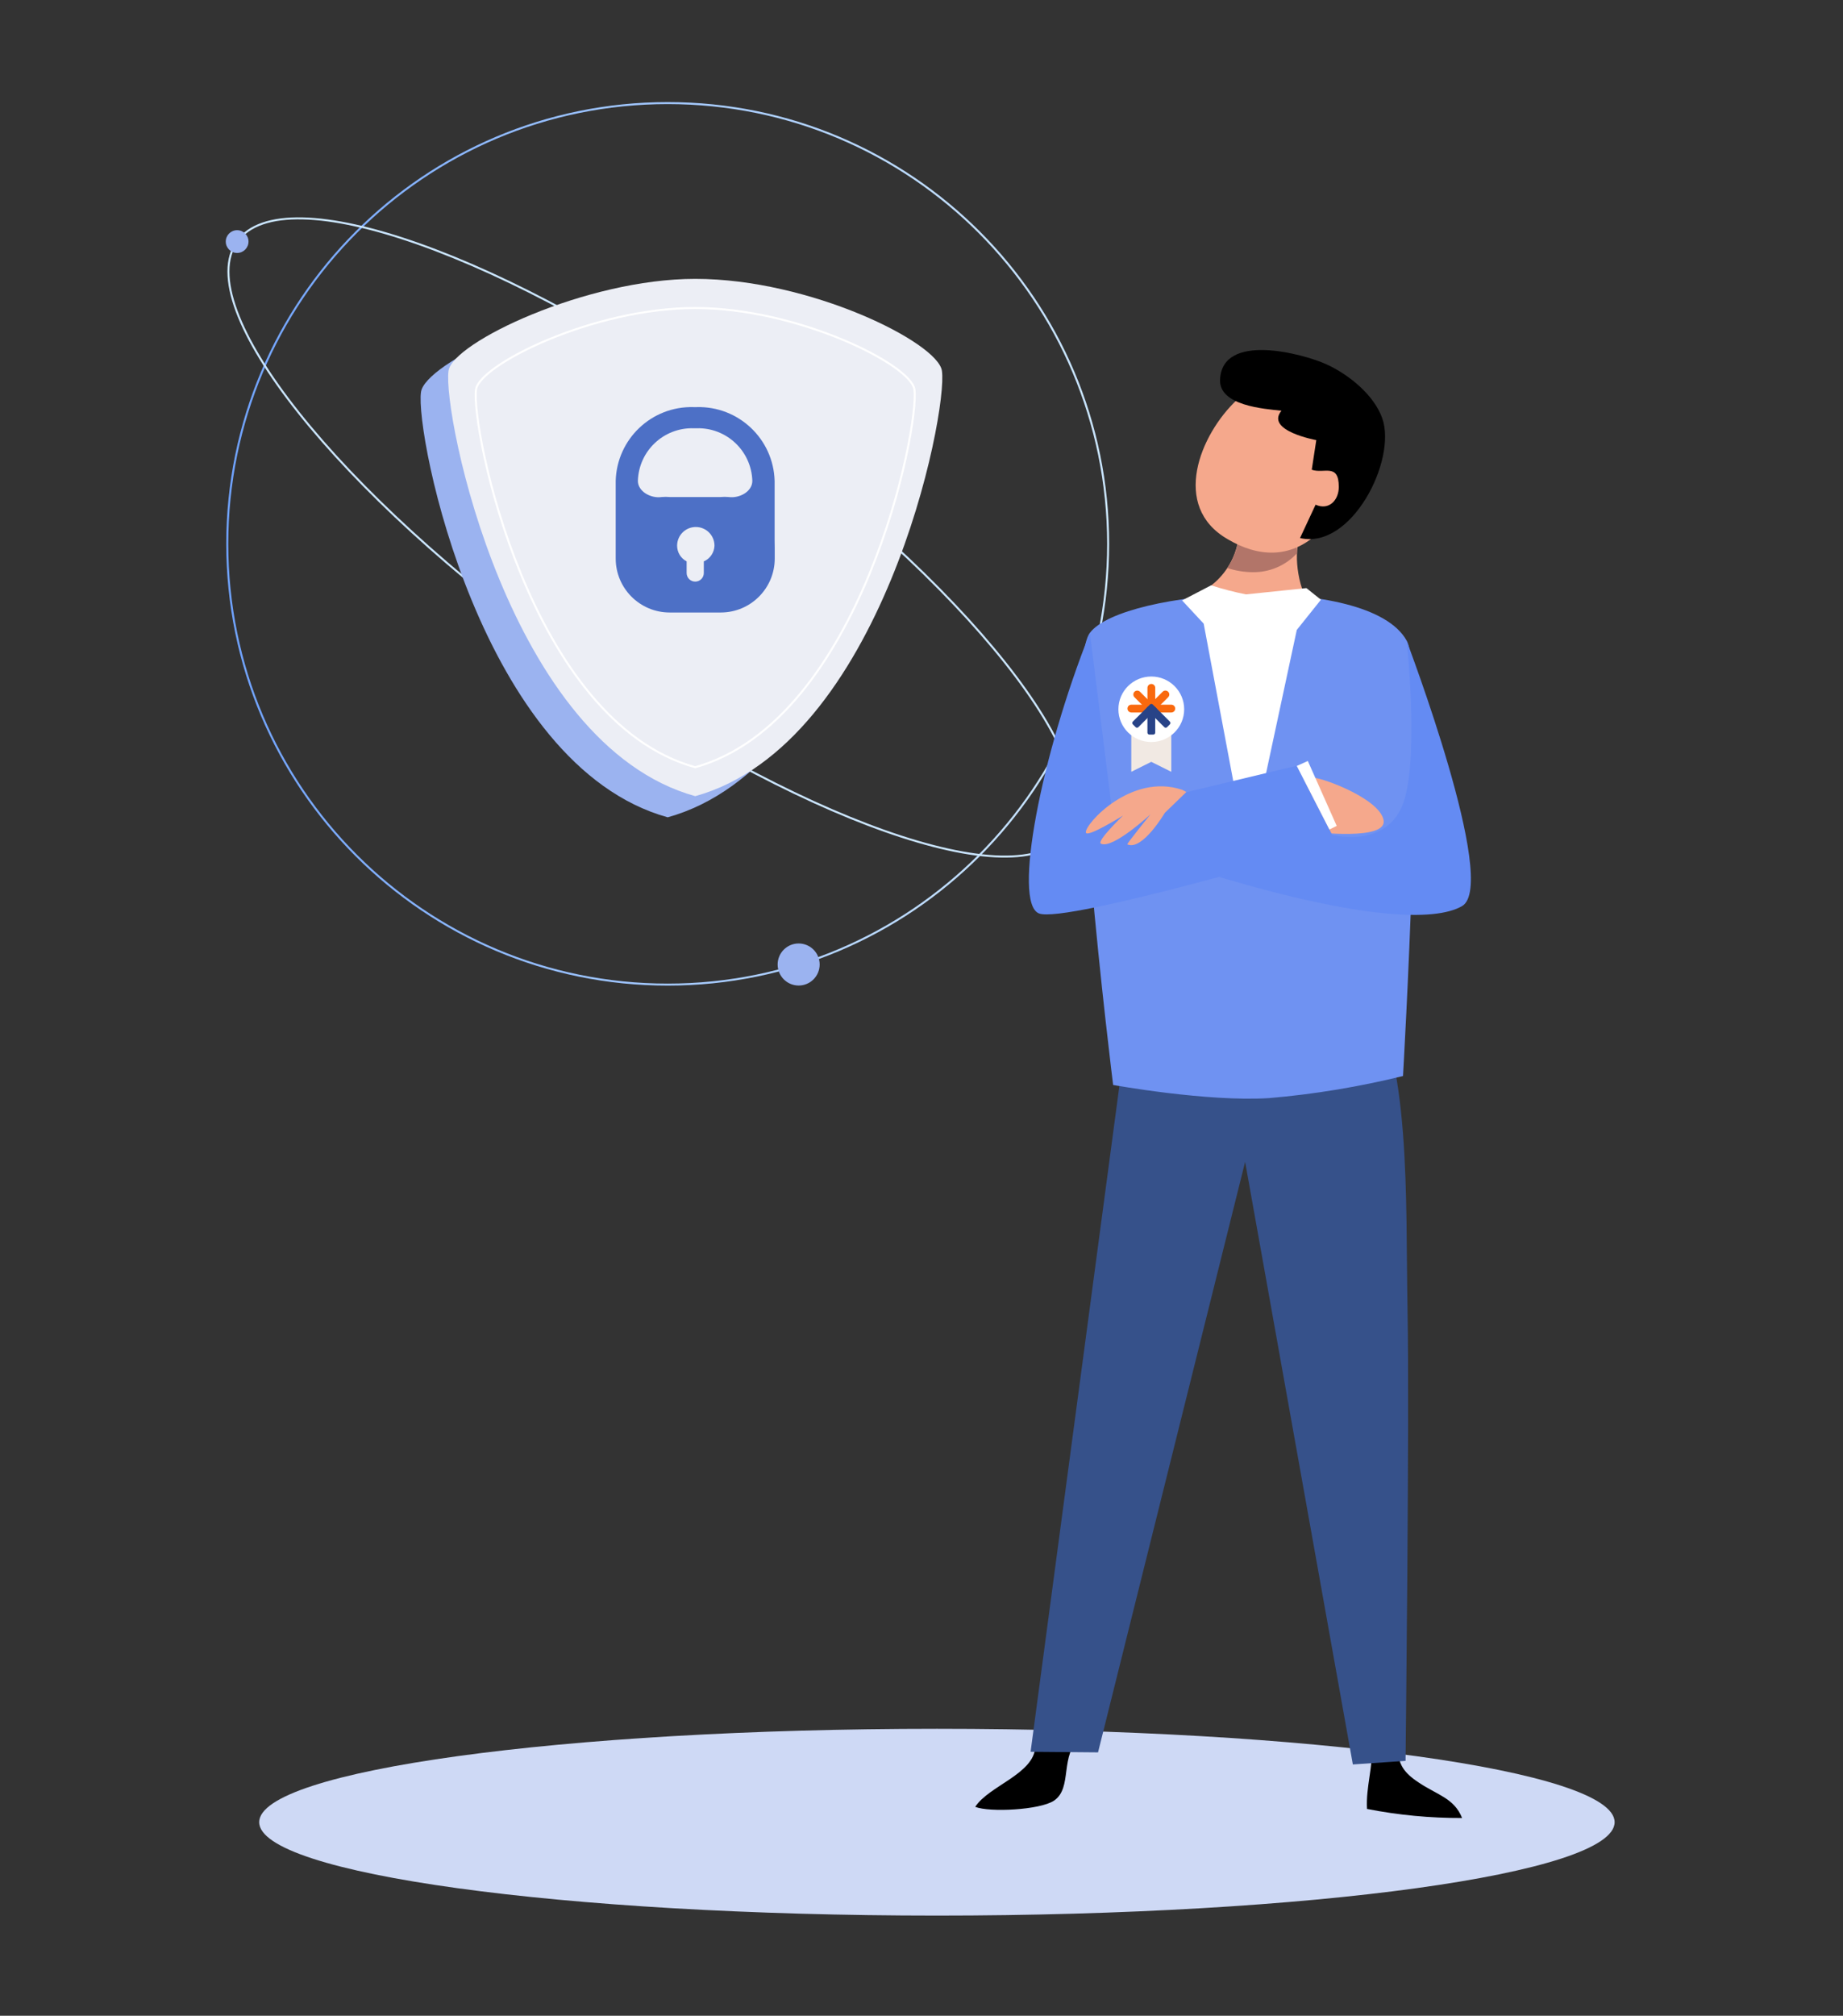 <?xml version="1.0" encoding="UTF-8"?> <svg xmlns="http://www.w3.org/2000/svg" width="460" height="503" viewBox="0 0 460 503" fill="none"><rect x="0" y="0" width="460" height="503" fill="#333333" stroke="none"/> <path d="M166.654 245.688C227.367 245.688 276.584 196.447 276.584 135.706C276.584 74.965 227.367 25.725 166.654 25.725C105.942 25.725 56.724 74.965 56.724 135.706C56.724 196.447 105.942 245.688 166.654 245.688Z" stroke="url(#paint0_linear_2845_10511)" stroke-width="0.5" stroke-miterlimit="10"></path> <path d="M266.153 207.966C277.862 191.544 241.022 145.167 183.87 104.382C126.717 63.596 70.894 43.846 59.186 60.269C47.477 76.691 84.317 123.068 141.469 163.853C198.622 204.639 254.444 224.389 266.153 207.966Z" stroke="#CBE6FF" stroke-width="0.5" stroke-miterlimit="10"></path> <path d="M166.654 203.945C213.217 191.016 229.79 108.283 228.225 97.79C227.182 90.774 195.339 74.86 166.654 74.86C137.97 74.86 106.126 90.774 105.083 97.79C103.49 108.312 120.063 191.016 166.654 203.945Z" fill="#9BB3F0"></path> <path d="M173.521 198.669C220.112 185.74 236.686 103.007 235.092 92.514C234.049 85.47 202.235 69.584 173.521 69.584C146.285 69.584 112.993 85.47 111.95 92.514C110.385 103.036 126.959 185.74 173.521 198.669Z" fill="#ECEEF5"></path> <path d="M173.521 191.451C214.897 179.855 229.616 106.515 228.225 97.152C227.269 90.919 199.019 76.86 173.521 76.86C148.023 76.86 119.773 90.977 118.817 97.152C117.426 106.515 132.145 179.971 173.521 191.451Z" stroke="white" stroke-width="0.5" stroke-miterlimit="10"></path> <path d="M199.337 245.92C202.234 245.92 204.582 243.57 204.582 240.673C204.582 237.775 202.234 235.426 199.337 235.426C196.441 235.426 194.093 237.775 194.093 240.673C194.093 243.57 196.441 245.92 199.337 245.92Z" fill="#9BB3F0"></path> <path d="M59.187 63.12C60.755 63.12 62.027 61.848 62.027 60.279C62.027 58.71 60.755 57.438 59.187 57.438C57.619 57.438 56.348 58.71 56.348 60.279C56.348 61.848 57.619 63.12 59.187 63.12Z" fill="#9BB3F0"></path> <path fill-rule="evenodd" clip-rule="evenodd" d="M193.34 134.721V119.995C193.05 109.53 184.329 101.297 173.869 101.587H173.116C162.656 101.297 153.964 109.53 153.674 119.995V139.359C153.674 146.809 159.701 152.838 167.147 152.838H179.896C187.342 152.838 193.369 146.809 193.369 139.359V136.808C193.369 136.112 193.34 135.416 193.34 134.721ZM175.666 140.083V142.982C175.666 144.171 174.709 145.127 173.521 145.127C172.333 145.127 171.377 144.171 171.377 142.982V140.083C169.929 139.33 169.001 137.822 169.001 136.17C169.001 133.59 171.088 131.503 173.666 131.503C176.245 131.503 178.331 133.59 178.331 136.17C178.273 137.88 177.23 139.417 175.666 140.083ZM181.866 124.024C181.2 123.966 180.562 123.966 179.896 124.024H167.147C166.481 123.966 165.814 123.966 165.148 124.024C162.482 124.43 159.208 122.662 159.208 119.995C159.44 112.516 165.64 106.66 173.116 106.863H173.869C181.345 106.66 187.545 112.516 187.777 119.995C187.777 122.662 184.561 124.401 181.866 124.024Z" fill="#4D70C6"></path> <path d="M233.846 478C327.267 478 403 467.565 403 454.693C403 441.822 327.267 431.387 233.846 431.387C140.425 431.387 64.692 441.822 64.692 454.693C64.692 467.565 140.425 478 233.846 478Z" fill="#CED9F5"></path> <path d="M292.752 152.027C291.854 156.607 300.894 167.043 304.573 169.072C311.151 172.869 320.654 171.217 327.434 168.811C331.114 167.477 339.024 167.854 340.647 163.912C343.023 157.506 332.679 155.505 329.492 153.447C324.769 150.548 323.117 141.388 323.871 136.344C318.974 135.416 314.135 134.286 309.18 133.851C308.514 139.765 304.979 144.983 299.706 147.765C298.025 148.664 293.128 150.085 292.752 152.027Z" fill="#F5A88C"></path> <path d="M309.18 133.851C309.18 134.46 309.093 135.069 308.919 135.677C308.456 137.851 307.587 139.91 306.312 141.736C308.34 142.403 310.455 142.75 312.57 142.779C316.801 142.866 320.857 141.156 323.725 138.054C323.696 137.562 323.696 137.04 323.725 136.547C318.829 135.619 313.99 134.489 309.035 134.054" fill="#B27569"></path> <path d="M306.37 134.518C292.23 126.343 299.474 108.428 308.775 99.732C313.585 95.123 321.089 90.281 328.043 91.963C334.997 93.644 345.775 99.79 344.79 107.877C344.298 111.965 340.27 114.864 338.358 118.574C335.461 123.85 333.258 129.126 328.738 133.242C321.958 139.417 313.961 139.04 306.37 134.518Z" fill="#F5A88C"></path> <path d="M328.361 125.937C331.693 127.445 334.156 124.807 334.156 121.502C334.156 115.443 330.419 118.313 327.405 117.212L328.535 109.82C328.535 109.82 315.699 107.501 319.843 102.486C315.526 102.022 304.283 101.239 304.515 94.775C304.979 82.774 325.319 88.31 330.969 90.861C336.619 93.412 342.965 98.543 345.022 104.428C348.644 114.864 337.315 137.243 324.479 134.257L328.361 125.937Z" fill="black"></path> <path d="M258.417 435.909C258.011 442.721 246.827 445.591 243.408 450.867C247.001 452.288 259.547 451.65 263.053 449.331C267.863 446.084 264.27 437.967 269.833 433.3L258.417 435.909Z" fill="black"></path> <path d="M342.385 435.474C342.761 440.779 340.878 445.939 341.197 451.389C349.02 452.925 356.959 453.679 364.927 453.65C362.957 448.664 358.581 447.852 354.032 444.751C346.702 439.968 350.208 436.634 347.571 429.764L342.385 435.474Z" fill="black"></path> <path d="M282.726 245.949L257.229 437.126L274.063 437.271L310.774 289.924L337.662 440.286L350.817 439.388C350.817 439.388 351.831 353.379 351.309 326.652C350.788 299.925 352.323 262.878 340.705 246.992C340.705 246.992 302.168 256.645 286.029 247.746" fill="#36518A"></path> <path d="M272.034 157.911C264.907 167.361 277.829 270.734 277.829 270.734C277.829 270.734 301.328 274.995 316.771 274.009C328.042 273.053 339.197 271.197 350.179 268.502C350.179 268.502 355.974 168.695 351.106 159.882C341.573 142.605 280.292 146.925 272.034 157.911Z" fill="#6F92F2"></path> <path d="M302.285 146.055C305.124 146.983 308.051 147.737 310.977 148.316L326.073 146.751L329.695 149.65L323.668 157.187L311.441 214.207L300.43 155.621L295.041 149.824L302.285 146.055Z" fill="white"></path> <path d="M304.342 218.845C339.111 229.194 358.061 230.092 364.928 226.092C374.2 220.671 351.107 159.97 351.107 159.97C351.107 159.97 354.468 191.103 349.832 201.423C345.196 211.743 332.447 208.322 332.447 208.322" fill="#648BF3"></path> <path d="M327.782 194.031C331.056 194.379 344.472 199.539 345.341 204.698C346.21 209.858 327.782 207.597 327.782 207.597L321.987 195.48L327.782 194.031Z" fill="#F5A88C"></path> <path d="M272.035 157.911C259.837 188.552 252.738 225.193 259.286 227.918C265.834 230.643 333.635 210.525 333.635 210.525L323.668 191.074L277.54 202.118" fill="#648BF3"></path> <path d="M323.668 191.132L326.421 189.885L333.635 206.09L331.81 206.988" fill="white"></path> <path d="M295.041 197.074C282.35 192.813 270.847 205.568 271.021 207.684C271.021 209.308 280.293 203.51 280.293 203.51C280.293 203.51 273.599 209.945 274.787 210.525C277.685 211.974 287.159 203.191 287.159 203.191C287.159 203.191 281.162 210.612 281.365 210.699C285.102 212.409 290.723 202.843 290.723 202.843L296.113 197.625L295.041 197.074Z" fill="#F5A88C"></path> <path d="M292.345 192.592L287.353 190.101L282.361 192.592V180.975H292.345V192.592Z" fill="#F1E9E3"></path> <path d="M287.354 185.157C291.887 185.157 295.562 181.498 295.562 176.984C295.562 172.471 291.887 168.812 287.354 168.812C282.82 168.812 279.145 172.471 279.145 176.984C279.145 181.498 282.82 185.157 287.354 185.157Z" fill="white"></path> <path d="M286.396 171.641C286.396 171.104 286.832 170.669 287.369 170.669C287.907 170.669 288.342 171.104 288.342 171.641V175.775C288.342 176.313 287.907 176.748 287.369 176.748C286.832 176.748 286.396 176.313 286.396 175.775V171.641Z" fill="#F9690E"></path> <path d="M282.379 177.787C281.842 177.787 281.406 177.352 281.406 176.814C281.406 176.277 281.842 175.842 282.379 175.842H292.352C292.889 175.842 293.325 176.277 293.325 176.814C293.325 177.352 292.889 177.787 292.352 177.787H282.379Z" fill="#F9690E"></path> <path d="M283.161 173.989C282.781 173.609 282.781 172.993 283.161 172.614C283.541 172.234 284.157 172.234 284.537 172.614L287.461 175.537C287.841 175.917 287.841 176.533 287.461 176.912C287.081 177.292 286.465 177.292 286.085 176.912L283.161 173.989Z" fill="#F9690E"></path> <path d="M290.189 172.606C290.569 172.226 291.185 172.226 291.565 172.606C291.945 172.986 291.945 173.602 291.565 173.982L288.641 176.905C288.261 177.285 287.645 177.285 287.265 176.905C286.885 176.525 286.885 175.909 287.265 175.529L290.189 172.606Z" fill="#F9690E"></path> <path d="M286.392 177.473C286.392 177.204 286.61 176.986 286.878 176.986H287.851C288.12 176.986 288.338 177.204 288.338 177.473V182.814C288.338 183.082 288.12 183.3 287.851 183.3H286.878C286.61 183.3 286.392 183.082 286.392 182.814V177.473Z" fill="#284387"></path> <path d="M286.979 177.826C286.789 177.636 286.789 177.328 286.979 177.138L287.675 176.442C287.865 176.253 288.173 176.253 288.363 176.442L291.986 180.065C292.176 180.255 292.176 180.563 291.986 180.753L291.291 181.449C291.101 181.639 290.793 181.639 290.603 181.449L286.979 177.826Z" fill="#284387"></path> <path d="M286.335 177.163C286.145 176.973 286.145 176.665 286.335 176.475L287.022 175.789C287.212 175.599 287.52 175.599 287.71 175.789L288.56 176.639C288.75 176.829 288.75 177.137 288.56 177.327L287.874 178.013C287.684 178.203 287.376 178.203 287.186 178.013L286.335 177.163Z" fill="#284387"></path> <path d="M286.37 176.44C286.56 176.25 286.868 176.25 287.058 176.44L287.754 177.135C287.944 177.325 287.944 177.633 287.754 177.823L284.13 181.446C283.94 181.636 283.632 181.636 283.442 181.446L282.747 180.75C282.557 180.56 282.557 180.252 282.747 180.062L286.37 176.44Z" fill="#284387"></path> <defs> <linearGradient id="paint0_linear_2845_10511" x1="56" y1="135.706" x2="277.308" y2="135.706" gradientUnits="userSpaceOnUse"> <stop stop-color="#6FA2FF"></stop> <stop offset="0.43" stop-color="#9DC4FF"></stop> <stop offset="0.8" stop-color="#BFDDFF"></stop> <stop offset="1" stop-color="#CBE6FF"></stop> </linearGradient> </defs> </svg> 